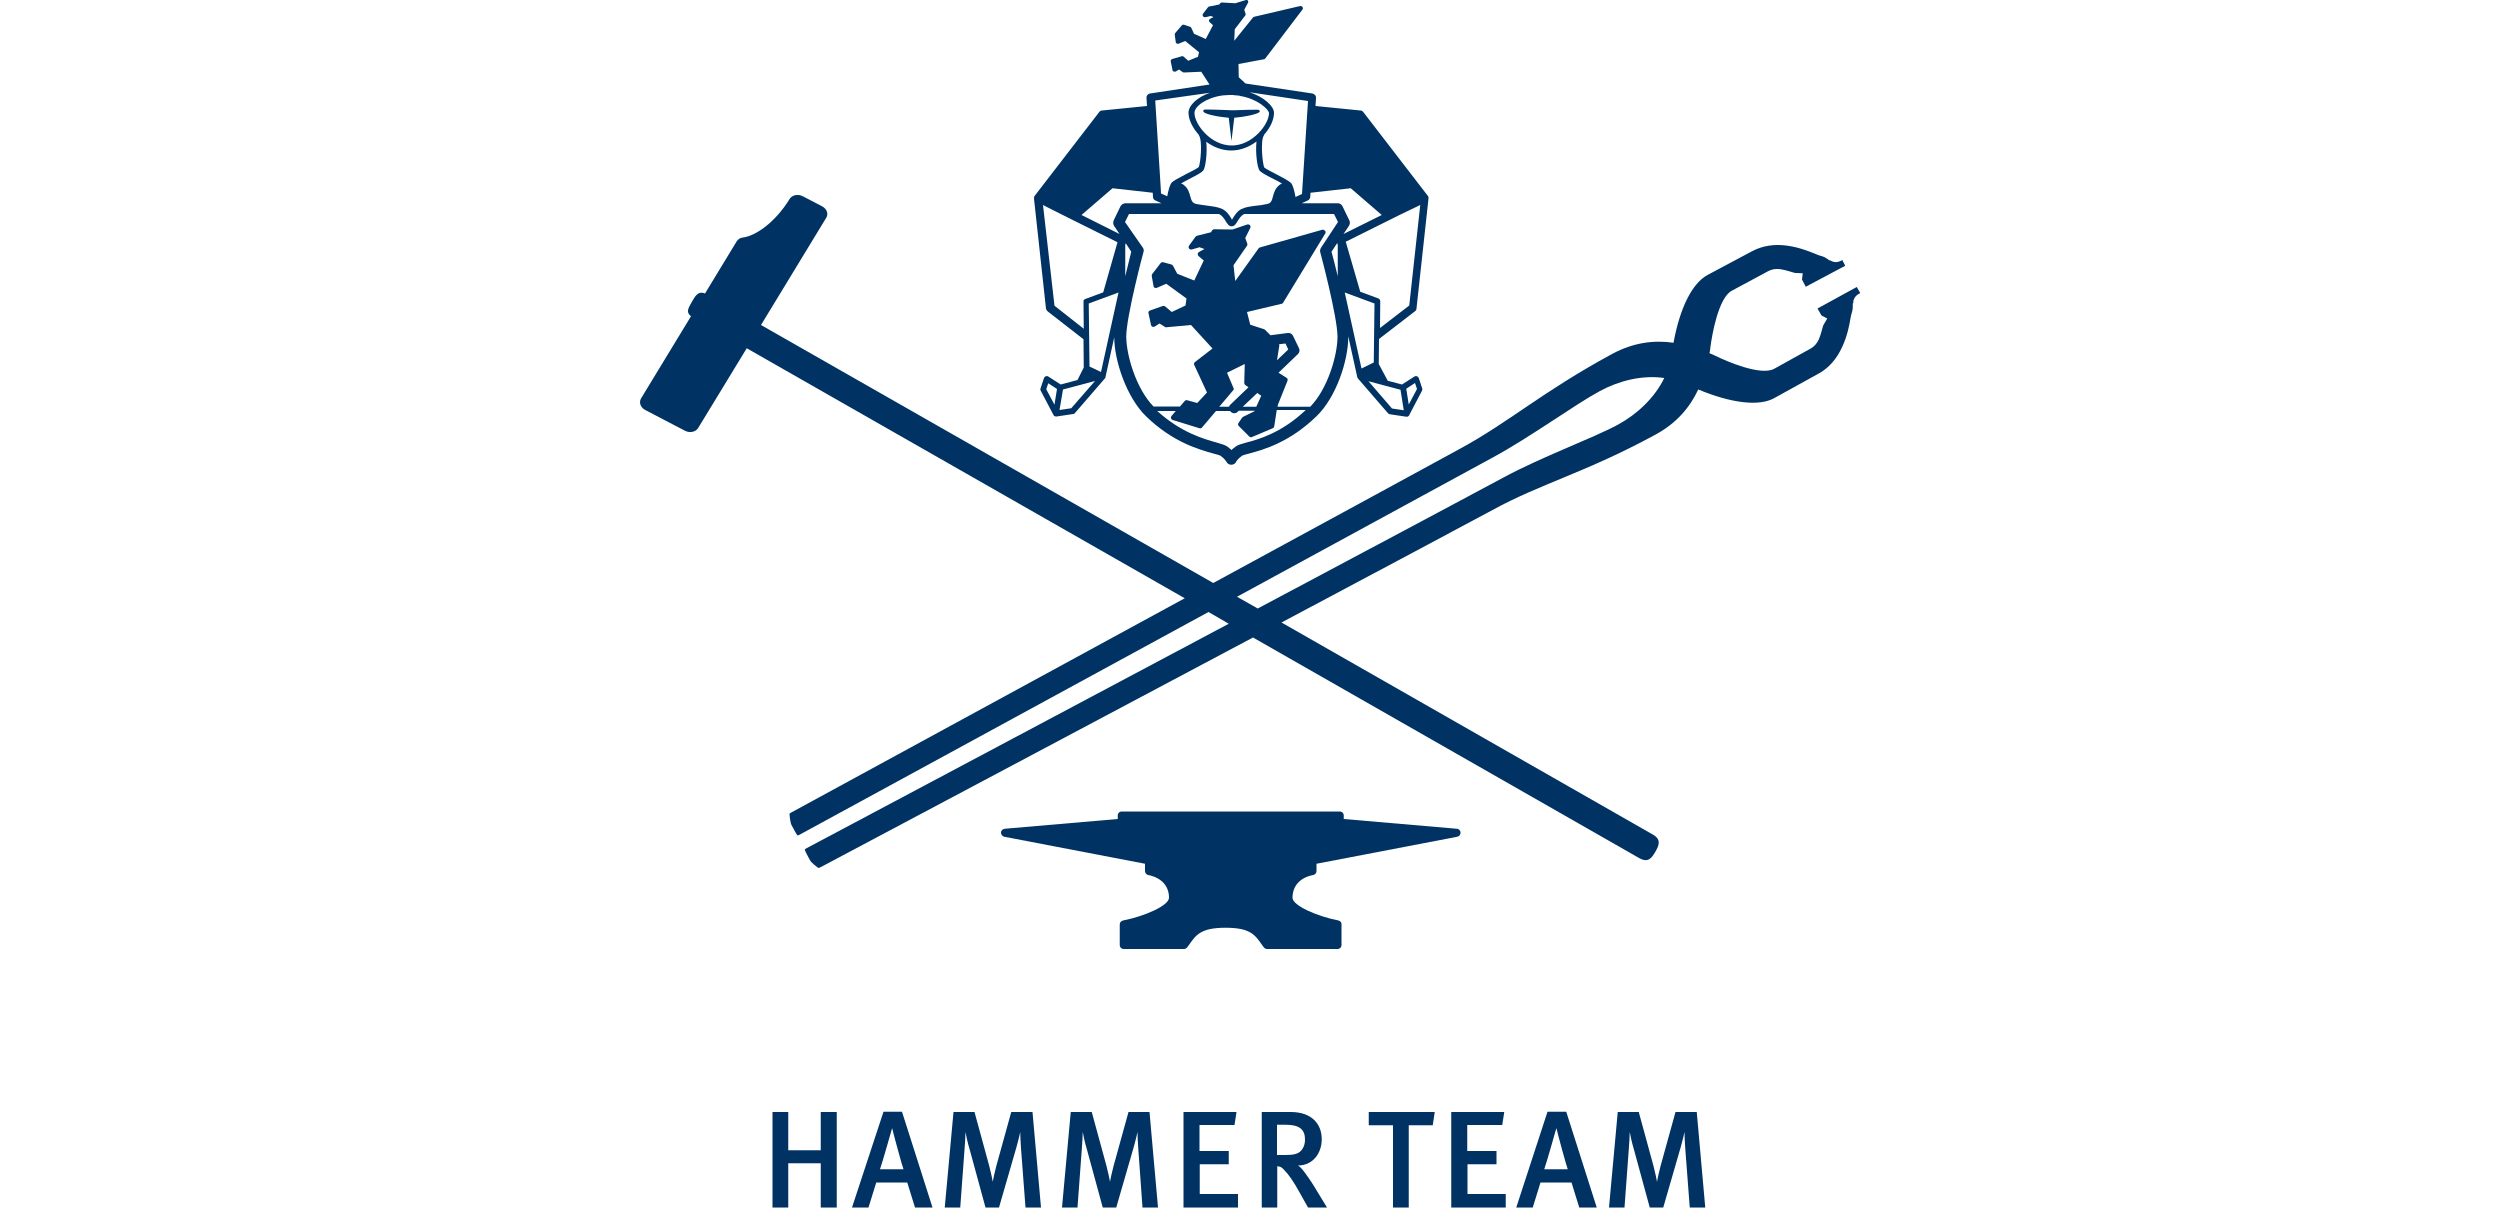 <?xml version="1.0" encoding="utf-8"?>
<!-- Generator: Adobe Illustrator 26.0.3, SVG Export Plug-In . SVG Version: 6.00 Build 0)  -->
<svg version="1.1" id="Calque_1" xmlns="http://www.w3.org/2000/svg" xmlns:xlink="http://www.w3.org/1999/xlink" x="0px" y="0px"
	 viewBox="0 0 1000 483" style="enable-background:new 0 0 1000 483;" xml:space="preserve">
<style type="text/css">
	.st0{fill:#003363;}
</style>
<g>
	<path class="st0" d="M491.5,47.1l1.1,9.3l1.1-9.3c2.9-0.2,10.3-1.4,10.2-2.6c0-0.1,0-0.6-0.8-0.6h-0.8c-2.8,0-3,0-8.4,0.2l-1.1,0
		l-0.1,0l-0.1,0c-0.1,0-6.9-0.3-10.4-0.3c-0.8,0-0.9,0.4-0.9,0.6C481.2,45.8,488.7,46.9,491.5,47.1z"/>
	<path class="st0" d="M419,124.5l14.4,11.2l0.1,11.3l-2.5,5l-6.7,1.8l-5-3.2c-0.3-0.2-0.7-0.2-1-0.1c-0.3,0.1-0.6,0.4-0.7,0.7
		l-1.4,4.2c-0.1,0.3-0.1,0.6,0.1,0.9l5.1,9.7c0.1,0.1,0.1,0.2,0.2,0.3c0,0,0,0,0,0c0.1,0.1,0.2,0.2,0.3,0.2c0,0,0.1,0,0.1,0
		c0.1,0,0.3,0.1,0.4,0.1c0.1,0,0.1,0,0.2,0l6.7-1c0.3,0,0.5-0.2,0.7-0.4l12.1-14c0,0,0,0,0,0c0,0,0,0,0,0c0-0.1,0.1-0.1,0.1-0.2
		c0,0,0-0.1,0-0.1v0c0,0,0,0,0-0.1l3.5-15.9c0,9.3,4.9,24,12.7,31.6c10.8,10.5,21.3,13.3,26.9,14.9c1.2,0.3,2.6,0.7,2.9,0.9
		c1.7,1.2,2.2,2.2,2.3,2.3c0.4,0.8,1.1,1.3,2,1.3c0.9,0,1.7-0.5,2-1.3c0,0,0.5-1,2.3-2.3c0.3-0.2,1.7-0.6,2.9-0.9
		c5.6-1.5,16.1-4.4,26.9-14.9c7.9-7.6,12.7-22.3,12.7-31.7c0-0.1,0-0.2,0-0.3l3.6,16.3c0,0,0,0,0,0.1c0,0.1,0.1,0.2,0.2,0.3
		c0,0,0,0,0,0.1c0,0,0,0,0,0l12.1,14c0.2,0.2,0.4,0.3,0.7,0.4l6.7,1c0.1,0,0.1,0,0.2,0h0c0,0,0,0,0,0c0.1,0,0.2,0,0.3-0.1
		c0.1,0,0.1,0,0.2-0.1c0,0,0.1,0,0.1-0.1c0.2-0.1,0.4-0.3,0.4-0.6l5-9.5c0.1-0.3,0.2-0.6,0.1-0.9l-1.4-4.2c-0.1-0.3-0.4-0.6-0.7-0.7
		c-0.3-0.1-0.7-0.1-1,0.1l-5,3.2l-5.7-1.5l-3.6-6.7l0.1-10l14.4-11.1c0.4-0.3,0.6-0.7,0.6-1.1l4.8-44c0,0,0-0.1,0-0.1
		c0-0.1,0-0.2,0-0.3c0,0,0-0.1,0-0.1c0-0.1,0-0.2-0.1-0.3c0,0,0,0,0,0c0-0.1-0.1-0.2-0.2-0.3l-25.8-33.5c-0.3-0.4-0.7-0.6-1.1-0.6
		l-18-1.8l0.2-3.2c0.1-0.9-0.6-1.6-1.4-1.8l-26.8-4l-2.7-2.5l-0.1-5.3l10.2-1.9c0.2,0,0.4-0.2,0.5-0.3L521,3.8c0.2-0.3,0.2-0.7,0-1
		c-0.2-0.3-0.5-0.4-0.9-0.4l-18.4,4.3c-0.2,0-0.3,0.1-0.5,0.3l-7.5,9.3l0.2-4.6l4.2-5.5c0.2-0.2,0.2-0.5,0.1-0.8l-0.5-1.5l1.5-2.8
		c0.2-0.3,0.1-0.7-0.1-0.9C499,0,498.7-0.1,498.4,0l-4.3,1.3L488.8,1c-0.3,0-0.6,0.1-0.7,0.3l-0.4,0.5l-4,0.8
		c-0.2,0-0.4,0.2-0.5,0.3l-2,2.6c-0.2,0.3-0.2,0.7,0,1c0.2,0.3,0.6,0.4,0.9,0.4l2.2-0.5l1.1,0.4l-1.3,0.7c-0.3,0.1-0.4,0.4-0.5,0.7
		c0,0.3,0.1,0.6,0.3,0.7l0.9,0.8l0.4,0.4l-2.9,5.5l-4.7-2.1l-1.1-2.4c-0.1-0.2-0.3-0.4-0.5-0.4l-2.4-0.8c-0.3-0.1-0.7,0-0.9,0.3
		l-2.6,3c-0.2,0.2-0.2,0.4-0.2,0.7l0.4,2.9c0,0.3,0.2,0.5,0.4,0.6c0.2,0.1,0.5,0.2,0.7,0.1l2.7-1.1l5.5,4.5l-0.4,1.8l-3.9,1.6
		l-1.8-1.6c-0.2-0.2-0.5-0.3-0.8-0.2l-3.8,1.1c-0.4,0.1-0.7,0.5-0.6,1L469,28c0,0.3,0.2,0.5,0.5,0.6c0.2,0.1,0.5,0.1,0.8,0l1.3-0.8
		l1.4,1c0.2,0.1,0.3,0.2,0.5,0.2l7-0.3l3.3,5.1l-23.8,3.6c-0.8,0.1-1.5,0.9-1.4,1.8l0.2,3.2l-18,1.8c-0.5,0-0.9,0.3-1.1,0.6
		l-25.8,33.5c-0.1,0.1-0.1,0.2-0.2,0.3c0,0,0,0,0,0.1c0,0.1-0.1,0.2-0.1,0.3c0,0.1,0,0.1,0,0.1c0,0.1,0,0.2,0,0.3c0,0,0,0,0,0.1
		l4.8,44C418.5,123.8,418.7,124.2,419,124.5z M422,160.5l-0.2,1.4l-3.3-6.2l0.8-2.4l3.5,2.3L422,160.5z M428.5,163.3l-4.7,0.7
		l1.4-8.2l12.8-3.4L428.5,163.3z M440.4,148.8l-4.6-2.2l-0.3-25.2l9.2-3.4l2.7-1L440.4,148.8z M498.6,177c-2,0.6-3.4,0.9-4.3,1.6
		c-0.7,0.5-1.3,1-1.7,1.4c-0.5-0.4-1-0.9-1.7-1.4c-0.9-0.6-2.2-1-4.3-1.6c-5-1.4-14.1-3.9-23.7-12.6h7.4l-1.7,2
		c-0.2,0.3-0.3,0.6-0.2,0.9c0.1,0.3,0.3,0.6,0.7,0.7l10.7,3.3c0.4,0.1,0.8,0,1-0.3l5.6-6.6h5.6c0.1,0.1,0.2,0.2,0.3,0.3
		c0.4,0.4,0.9,0.6,1.4,0.6c0.5,0,1-0.2,1.4-0.6l0.4-0.4h6.4l-0.1,0.2l-4.5,2.2c-0.2,0.1-0.3,0.2-0.4,0.3l-1.5,2.2
		c-0.3,0.4-0.2,0.9,0.1,1.2l4.2,4.2c0.2,0.2,0.4,0.3,0.7,0.3c0.1,0,0.3,0,0.4-0.1l8.3-3.5c0.3-0.1,0.5-0.4,0.6-0.8l1-6.5h11.6
		C512.7,173.1,503.6,175.7,498.6,177z M493.4,155.2l-2.6-6.1l7.1-3.5l-0.2,7.6c0,0.3,0.2,0.7,0.4,0.8l1.3,0.9l-7.3,7
		c-0.2,0.2-0.4,0.5-0.5,0.8h-3.9l5.5-6.5C493.5,156,493.6,155.6,493.4,155.2z M502.9,157.2l1.6,1.1l-2,4.4h-5.4L502.9,157.2z
		 M511.6,137.7l2.6-0.3l1.1,2.4l-4.5,4.3l0.9-5.7C511.8,138.1,511.7,137.9,511.6,137.7z M524.1,162.7H511l0.2-0.9l3.8-9.5
		c0.2-0.4,0-1-0.4-1.2l-3.2-2l7.8-7.5c0.6-0.6,0.8-1.5,0.4-2.3l-2.4-5c-0.4-0.8-1.2-1.2-2.1-1.1l-6.9,0.9l-2.1-2.1
		c-0.1-0.1-0.2-0.2-0.4-0.3l-5.6-1.8l-1.3-5.1l13.9-3.3c0.3-0.1,0.5-0.2,0.6-0.5l16.8-27.6c0.2-0.3,0.2-0.8-0.1-1.1
		c-0.3-0.3-0.7-0.5-1.1-0.4L503.9,99c-0.2,0.1-0.4,0.2-0.5,0.4l-9.3,13l-0.7-6.3l5.4-7.8c0.2-0.3,0.2-0.6,0.1-0.9l-0.8-2.2l2-4
		c0.2-0.4,0.1-0.8-0.1-1.1c-0.3-0.3-0.7-0.4-1.1-0.3l-5.9,2l-7.3-0.1c-0.4,0-0.6,0.2-0.8,0.4l-0.5,0.8l-5.6,1.4
		c-0.2,0.1-0.4,0.2-0.6,0.4l-2.6,3.6c-0.2,0.3-0.2,0.8,0,1.1c0.2,0.3,0.7,0.5,1.1,0.4l3.1-0.9l2,0.7l-2.2,1.2
		c-0.3,0.2-0.5,0.4-0.5,0.8c0,0.3,0.1,0.7,0.4,0.9l1.3,1.1l0.7,0.6l-3.8,8l-6.8-2.7l-1.7-3.2c-0.1-0.2-0.4-0.4-0.6-0.5l-3.3-0.9
		c-0.4-0.1-0.8,0-1.1,0.4l-3.3,4.3c-0.2,0.2-0.2,0.5-0.2,0.8l0.7,4c0.1,0.3,0.2,0.6,0.5,0.7c0.3,0.1,0.6,0.2,0.9,0l3.7-1.6l8.1,5.9
		l-0.4,2.8l-5.5,2.6l-2.6-2.2c-0.3-0.2-0.6-0.3-1-0.2l-5.1,1.8c-0.5,0.2-0.8,0.7-0.6,1.1l1,4.7c0.1,0.3,0.3,0.6,0.6,0.7
		c0.3,0.1,0.6,0.1,0.9-0.1l1.9-1.2l2.2,1.4c0.2,0.1,0.4,0.2,0.6,0.1l9.8-0.9l8.6,9.4l-7,5.4c-0.4,0.3-0.5,0.8-0.3,1.2l5.1,11
		l-3.9,4.2l-4-1.1c-0.4-0.1-0.8,0-1,0.3l-1.9,2.2h-10.6c-7.1-7.3-10.9-20.8-10.9-28c0-7.9,6.8-33.6,6.9-33.8
		c0.2-0.6,0.1-1.3-0.3-1.8L450,88.8l1.6-3.2h35.9c0.1,0,0.2,0.1,0.3,0.1c1.1,0.6,1.9,1.8,2.5,2.8c0.7,1.1,1.3,2.1,2.4,2
		c0,0,0.1,0,0.1,0c1,0,1.6-1,2.2-2c0.6-1,1.4-2.2,2.5-2.8c0.1,0,0.2-0.1,0.3-0.1h35.8l1.6,3.2l-6.8,10.3c-0.3,0.5-0.5,1.2-0.3,1.8
		c0.1,0.3,6.9,25.9,6.9,33.8C535,141.9,531.2,155.4,524.1,162.7z M450.1,110.5V98l0.2-0.7l2.2,3.4
		C452.1,102.4,451.2,106.1,450.1,110.5z M482.5,56.7c2.8,2.1,6.3,3.5,10,3.5c3.8,0,7.3-1.5,10.1-3.6c-0.5,4.4,0.3,10.4,1.2,11.6
		c0.5,0.7,2.1,1.6,5.8,3.5c1,0.5,2.2,1.1,3.2,1.7c-0.3,0.1-0.6,0.3-0.9,0.5c-1.8,1.3-2.3,3.1-2.7,4.6c-0.5,1.9-0.8,2.8-2.4,3.1
		c-1.7,0.4-3.2,0.6-4.6,0.7c-2.1,0.3-4,0.5-5.6,1.3c-1.7,0.8-2.7,2.5-3.4,3.6c-0.1,0.2-0.3,0.5-0.4,0.7c-0.1-0.2-0.3-0.5-0.4-0.7
		c-0.7-1.2-1.8-2.8-3.5-3.6c-1.7-0.8-3.5-1-5.7-1.3c-1.4-0.2-3-0.4-4.7-0.7c-1.6-0.4-1.9-1.3-2.4-3.1c-0.4-1.5-0.9-3.3-2.7-4.6
		c-0.3-0.3-0.7-0.4-1-0.5c1-0.6,2.2-1.2,3.1-1.7c3.7-1.9,5.3-2.8,5.8-3.5C482.2,67.1,483,61.1,482.5,56.7z M535.2,110.9
		c-1.1-4.6-2.1-8.4-2.6-10.2l2.3-3.5l0.2,0.8V110.9z M537.9,117l11.9,4.4l-0.3,23.6l-4.9,2.4L537.9,117z M566,153.2l0.8,2.4
		l-3.3,6.2l-1-6.3L566,153.2z M560.2,155.9l1.3,8.2l-4.7-0.7l-9.4-10.9L560.2,155.9z M568.1,82l-4.4,40.2l-11.7,9l0.1-10.7
		c0-0.5-0.3-0.9-0.7-1.1l-7.3-2.7l-5.8-20l21.5-10.7L568.1,82z M524.1,78.8l0.1-1.7l16.1-1.8L552.7,86l-15.3,7.6l2.2-3.3
		c0.4-0.7,0.5-1.5,0.1-2.2l-2.7-5.6c-0.4-0.8-1.1-1.2-2-1.2h-14.3l2.4-1.1C523.7,79.9,524,79.4,524.1,78.8z M523.2,40.4l-2.4,37.2
		l-2.6,1.2c-0.4-2.3-1-4.7-1.8-5.6c-0.7-0.7-2.6-1.8-5.7-3.4c-1.8-0.9-4.6-2.4-5-2.8c-0.6-1.1-1.7-10.7-0.1-12.9
		c0.1-0.1,0.1-0.2,0.1-0.3c2.5-2.8,3.9-6,3.9-8.7c0-2.6-4.1-6.4-9.8-8.2L523.2,40.4z M488.8,38.2c0.3,0,0.6-0.1,1-0.1
		c0.1,0,0.3,0,0.4,0c0.5,0,0.9-0.1,1.4-0.1c0.3,0,0.6,0,1,0c0.4,0,0.8,0,1.2,0.1c0.4,0,0.8,0.1,1.3,0.1c0.2,0,0.4,0,0.6,0.1
		c0.1,0,0.3,0,0.4,0.1c6.9,1.1,11.5,5.4,11.5,6.9c0,4.3-6.5,12.9-14.9,12.9c-8.5,0-14.9-8.6-14.9-12.9
		C477.6,42.7,482.2,39.2,488.8,38.2z M484,37.1c-5.2,1.8-8.6,5.1-8.6,8c0,2.7,1.6,6,4.1,8.8c0,0,0,0.1,0,0.1
		c1.7,2.3,0.6,11.8,0,12.8c-0.4,0.5-3.2,1.9-5,2.8c-3.1,1.6-5.1,2.7-5.8,3.4c-0.8,0.9-1.4,3.3-1.8,5.5l-2.5-1.1l-0.1-2.1l-2-31.8
		l-0.2-3.3L484,37.1z M445,75.3l16.1,1.8l0.1,1.7c0,0.6,0.4,1.2,1,1.4l2.4,1.1h-14.4c-0.8,0-1.6,0.5-2,1.2l-2.7,5.6
		c-0.3,0.7-0.3,1.5,0.1,2.2l2.2,3.3L432.6,86L445,75.3z M421.5,84.2l7.4,3.7c0,0,0,0,0,0l18.1,9l-5.7,20l0.1,0l-7.3,2.7
		c-0.5,0.2-0.8,0.6-0.7,1.1l0.1,10.8l-11.7-9.2L417.2,82L421.5,84.2z"/>
	<path class="st0" d="M535.4,368.2c-8.7-1.7-18.4-6-18.4-9.1c0-4.7,3-8.1,8.3-9.1c0.8-0.2,1.3-0.8,1.3-1.6v-2.9l56.3-10.8
		c0.8-0.2,1.4-0.9,1.3-1.7c0-0.8-0.7-1.5-1.5-1.5l-45.2-3.9v-1.4c0-0.9-0.7-1.6-1.6-1.6h-87.2c-0.9,0-1.6,0.7-1.6,1.6v1.4l-45.2,3.9
		c-0.8,0.1-1.5,0.7-1.5,1.5c0,0.8,0.5,1.5,1.3,1.7l56.3,10.8v2.9c0,0.8,0.6,1.5,1.3,1.6c5.3,1.1,8.3,4.4,8.3,9.1
		c0,3.1-9.7,7.4-18.4,9.1c-0.8,0.2-1.3,0.8-1.3,1.6v8.2c0,0.9,0.7,1.6,1.6,1.6h24.1c0.5,0,1-0.3,1.3-0.7l0.6-0.8
		c2.9-4.2,4.9-7,14.7-7c9.9,0,11.8,2.8,14.7,7l0.6,0.8c0.3,0.4,0.8,0.7,1.3,0.7H535c0.9,0,1.6-0.7,1.6-1.6v-8.2
		C536.7,369,536.1,368.4,535.4,368.2z"/>
	<path class="st0" d="M742.7,114.8l-15.7,8.6l1.6,2.8l2.3,1.2l-1.4,2.4c0,0.1-0.1,0.1-0.1,0.1c-0.2,0.5-0.4,1.2-0.6,2
		c-0.3,1.1-0.7,2.5-1.2,3.7c-0.8,1.8-1.9,3-3.3,3.8l-14.6,8.1c-5.4,3-19.3-3.1-23.4-5.1c-0.8-0.4-1.6-0.8-2.5-1.1
		c0.2-0.9,0.3-1.8,0.4-2.7c0.6-4.5,3.1-19.4,8.5-22.3l14.7-7.9c1.4-0.7,3-1,4.9-0.7c1.3,0.2,2.6,0.6,3.7,0.9
		c0.8,0.2,1.5,0.5,2.1,0.6c0.1,0,0.1,0,0.2,0l2.8,0.1l-0.3,2.5l1.5,2.9l15.8-8.4l-1.2-2.3l-0.3,0.2l-0.2,0.1
		c-0.7,0.3-1.6,0.7-2.6,0.5c-0.8-0.1-1.3-0.4-1.8-0.7l-0.2,0.1l-1.1-0.8c-0.7-0.5-1.5-0.8-2.2-1c-0.5-0.1-1-0.3-2-0.7
		c-2.3-0.9-6.4-2.7-11.4-3.4c-5.3-0.8-10.1,0-14.1,2.1l-18,9.6c-6.1,3.3-11,13-13.6,27.1c-7.6-1.1-15.9-0.2-24.6,4.5
		c-28,15.2-41.1,27.2-60.8,37.9c-7.7,4.2-49.9,27.2-98.7,53.7L304.4,130l26.1-42.9c1-1.6,0.2-3.6-1.7-4.6l-7.7-4
		c-1.9-1-4.2-0.5-5.2,1c-6,9.8-13.9,14.9-18.7,15.5c-1.1,0.1-2,0.7-2.5,1.5L282,117.4c-2.9-1.2-4,1.2-5.4,3.6
		c-1.3,2.3-2.3,3.9-0.2,5.5l-20,32.9c-0.9,1.6-0.2,3.6,1.7,4.6l15.9,8.3c1.9,1,4.2,0.5,5.2-1l19.5-32l175.2,100
		c-73.9,40.2-157.4,85.7-157.4,85.7c-0.4,0.2-0.6,0.4-0.7,0.5c0,0.5,0.3,3.6,0.8,4.5l0.8,1.5c0.5,1,1.3,2.4,1.7,2.7
		c0,0,0.3-0.1,0.7-0.3c0,0,87-47.4,163.6-89.1l8.1,4.7c-78.1,41.5-168.9,89.8-168.9,89.8c-0.5,0.3-0.6,0.4-0.7,0.4
		c0,0.5,0.8,2,1.3,2.9l0.8,1.5c0.5,1,2.9,2.8,3.4,3.1c0.1,0,0.3-0.1,0.8-0.3c0,0,95.6-50.8,173-91.9l154.6,88.3
		c3.5,1.9,4.9-0.1,6.4-2.7c1.5-2.6,2.3-4.9-1.1-6.8L512.6,249c42.6-22.6,77.5-41.3,84.4-45c19.6-10.7,37.1-14.9,65.1-30.1
		c8.7-4.7,13.9-11.1,17.2-18.1c13.3,5.5,24.2,6.8,30.3,3.5l17.9-9.9c4-2.2,7.2-5.8,9.4-10.7c2.1-4.5,2.9-9,3.3-11.4
		c0.2-1.1,0.3-1.6,0.5-2.1c0.2-0.7,0.4-1.5,0.4-2.4l0-1.4l0.2-0.1c0-0.5,0-1.2,0.4-1.9c0.4-0.9,1.2-1.5,1.9-1.9l0.2-0.1l0.3-0.2
		L742.7,114.8z M647.3,169.8c-9.9,5.4-30.6,12.9-45.9,21.2c-5.9,3.2-48.3,25.8-98.3,52.4l-8.3-4.7c51.7-28.2,96.3-52.4,102.3-55.7
		c15.3-8.3,33-21.3,42.9-26.6c7.4-4,16.7-6.5,25.7-5.2C661.8,159.3,654.6,165.8,647.3,169.8z"/>
	<polygon class="st0" points="328.3,460.1 315.3,460.1 315.3,444.8 309,444.8 309,483 315.3,483 315.3,465.3 328.3,465.3 328.3,483 
		334.7,483 334.7,444.8 328.3,444.8 	"/>
	<path class="st0" d="M353.4,444.7L340.8,483h6.6l3.1-10h12.4l3.1,10h7l-12.2-38.3H353.4z M352,467.7c0.9-2.5,4.8-16.3,4.8-16.3h0.1
		c0.3,1.5,4.1,15.5,4.5,16.3H352z"/>
	<path class="st0" d="M404.5,444.8l-6,21.7c-0.7,2.6-1.2,5.1-1.4,6.2c-0.2-1.2-0.6-3.1-1.4-6.3l-5.9-21.6h-8.4l-3.5,38.2h6.2
		l1.7-23.1c0.2-2.4,0.4-5.9,0.4-7.1c0.2,1.3,0.9,4.5,1.7,7.1l6.3,23.1h5.4l7-24.2c0.7-2.4,1.2-4.7,1.5-6c0,1.2,0.1,4,0.3,6.5
		l1.8,23.7h6.2l-3.4-38.2H404.5z"/>
	<path class="st0" d="M451.4,444.8l-6,21.7c-0.7,2.6-1.2,5.1-1.4,6.2c-0.2-1.2-0.6-3.1-1.4-6.3l-5.9-21.6h-8.4l-3.5,38.2h6.2
		l1.7-23.1c0.2-2.4,0.4-5.9,0.4-7.1c0.2,1.3,0.9,4.5,1.7,7.1l6.3,23.1h5.4l7-24.2c0.7-2.4,1.2-4.7,1.5-6c0,1.2,0.1,4,0.3,6.5
		L457,483h6.2l-3.4-38.2H451.4z"/>
	<polygon class="st0" points="479.9,465.7 491.5,465.7 491.5,460.4 479.8,460.4 479.8,450 493.8,450 494.6,444.8 473.4,444.8 
		473.4,483 495.2,483 495.2,477.6 479.9,477.6 	"/>
	<path class="st0" d="M519.2,466.2c6,0,9.5-5,9.5-10.5c0-6-3.9-10.9-12.4-10.9h-11.6V483h6.2v-16.5c1.2,0.1,1.8,0.4,2.5,1.2
		c2.1,2.1,3.9,4.7,6.5,9.4l3.3,5.9h7.6l-5.6-9.2C523.1,470.6,520.6,466.9,519.2,466.2z M510.8,462v-12.1h3.5c5.6,0,7.7,2,7.7,5.9
		c0,2-0.7,3.6-1.7,4.6c-1.2,1.2-2.9,1.6-6.2,1.6H510.8z"/>
	<polygon class="st0" points="547.5,450.1 557.2,450.1 557.2,483 563.5,483 563.5,450.1 573.1,450.1 573.9,444.8 547.5,444.8 	"/>
	<polygon class="st0" points="587,465.7 598.6,465.7 598.6,460.4 586.9,460.4 586.9,450 600.9,450 601.7,444.8 580.5,444.8 
		580.5,483 602.3,483 602.3,477.6 587,477.6 	"/>
	<path class="st0" d="M619,444.7L606.5,483h6.6l3.1-10h12.4l3.1,10h7l-12.2-38.3H619z M617.7,467.7c0.9-2.5,4.8-16.3,4.8-16.3h0.1
		c0.3,1.5,4.1,15.5,4.5,16.3H617.7z"/>
	<path class="st0" d="M670.2,444.8l-6,21.7c-0.7,2.6-1.2,5.1-1.4,6.2c-0.2-1.2-0.6-3.1-1.4-6.3l-5.9-21.6h-8.4l-3.5,38.2h6.2
		l1.7-23.1c0.2-2.4,0.4-5.9,0.4-7.1c0.2,1.3,0.9,4.5,1.7,7.1l6.3,23.1h5.4l7-24.2c0.7-2.4,1.2-4.7,1.5-6c0,1.2,0.1,4,0.3,6.5
		l1.8,23.7h6.2l-3.4-38.2H670.2z"/>
</g>
</svg>
